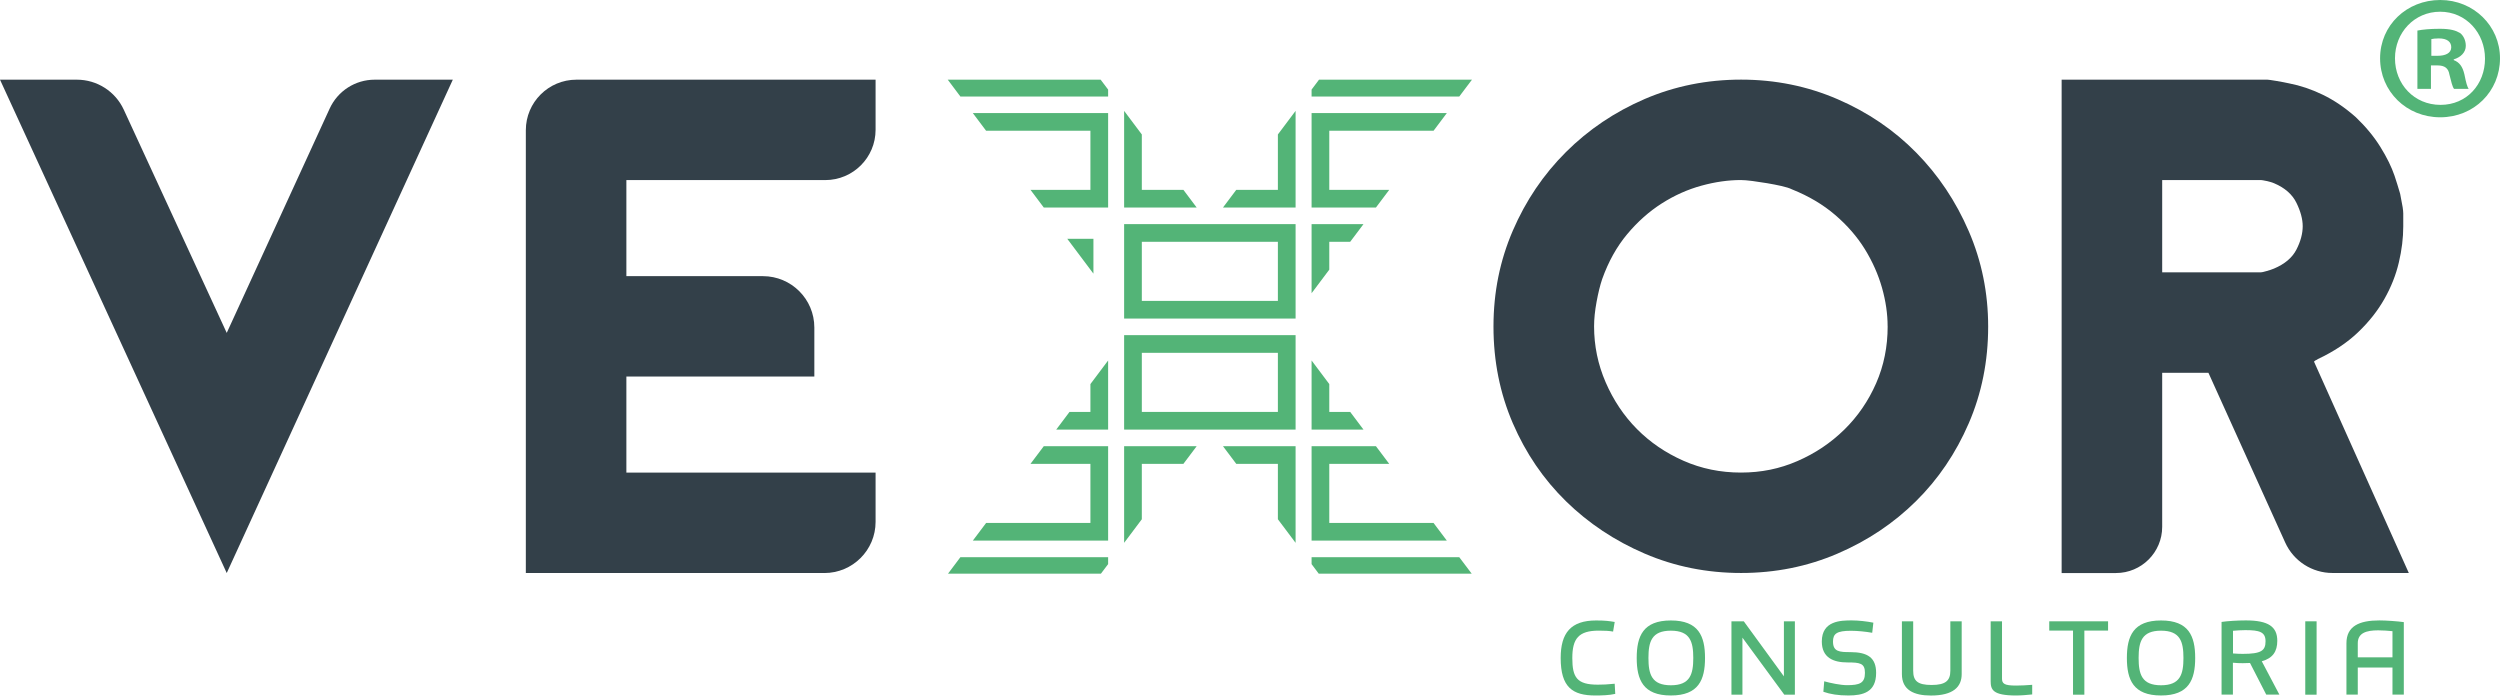 <svg width="280" height="78" viewBox="0 0 280 78" fill="none" xmlns="http://www.w3.org/2000/svg">
<g clip-path="url(#clip0_506_2015)">
<path d="M280 6.529C280 10.231 277.09 13.137 273.305 13.137C269.519 13.137 266.57 10.231 266.57 6.529C266.57 2.827 269.558 0 273.305 0C277.051 0 280 2.906 280 6.529ZM268.238 6.529C268.238 9.435 270.39 11.746 273.338 11.746C276.287 11.746 278.321 9.435 278.321 6.568C278.321 3.702 276.209 1.313 273.299 1.313C270.39 1.313 268.238 3.663 268.238 6.529ZM272.266 9.951H270.749V3.422C271.344 3.304 272.181 3.225 273.26 3.225C274.495 3.225 275.052 3.422 275.535 3.702C275.894 3.983 276.169 4.499 276.169 5.138C276.169 5.856 275.613 6.411 274.816 6.652V6.731C275.45 6.972 275.81 7.449 276.012 8.324C276.209 9.317 276.332 9.715 276.489 9.956H274.855C274.658 9.715 274.535 9.121 274.338 8.363C274.22 7.645 273.821 7.326 272.985 7.326H272.266V9.951ZM272.305 6.249H273.024C273.861 6.249 274.54 5.968 274.54 5.295C274.54 4.7 274.102 4.302 273.147 4.302C272.749 4.302 272.468 4.342 272.311 4.381V6.254L272.305 6.249Z" fill="#53B477"/>
<path d="M50.715 8.924L25.394 64.18L0 8.924H8.611C10.869 8.924 12.919 10.237 13.862 12.284L25.394 37.284L36.925 12.155C37.83 10.186 39.795 8.924 41.964 8.924H50.72H50.715Z" fill="#334049"/>
<path d="M92.324 64.174H58.893V14.584C58.893 11.459 61.431 8.924 64.56 8.924H98.065V14.539C98.065 17.646 95.543 20.17 92.425 20.17H70.154V30.929H85.444C88.628 30.929 91.206 33.503 91.206 36.684V42.175H70.154V52.934H98.065V58.447C98.065 61.617 95.492 64.18 92.324 64.18V64.174Z" fill="#334049"/>
<path d="M222.674 36.583C222.674 40.448 221.95 44.054 220.501 47.409C219.052 50.763 217.08 53.674 214.581 56.142C212.081 58.61 209.155 60.568 205.79 62.009C202.431 63.451 198.831 64.174 195.006 64.174C191.181 64.174 187.58 63.451 184.216 62.009C180.857 60.568 177.914 58.61 175.392 56.142C172.87 53.674 170.887 50.763 169.438 47.409C167.994 44.054 167.27 40.448 167.27 36.583C167.27 32.718 167.994 29.179 169.438 25.825C170.887 22.47 172.87 19.537 175.392 17.024C177.914 14.511 180.857 12.531 184.216 11.084C187.58 9.642 191.175 8.918 195.006 8.918C198.837 8.918 202.443 9.653 205.824 11.117C209.211 12.581 212.137 14.572 214.614 17.091C217.091 19.604 219.052 22.538 220.501 25.892C221.95 29.246 222.674 32.808 222.674 36.577V36.583ZM211.413 36.549C211.413 35.153 211.205 33.717 210.784 32.23C210.362 30.744 209.722 29.302 208.863 27.905C207.998 26.509 206.891 25.236 205.537 24.075C204.184 22.913 202.577 21.96 200.713 21.214C200.432 21.074 200.033 20.945 199.522 20.832C199.005 20.715 198.471 20.614 197.915 20.518C197.354 20.423 196.809 20.344 196.27 20.271C195.73 20.204 195.304 20.165 194.972 20.165C193.574 20.165 192.102 20.372 190.569 20.793C189.029 21.214 187.547 21.876 186.126 22.779C184.705 23.682 183.407 24.837 182.244 26.228C181.076 27.625 180.144 29.297 179.447 31.249C179.211 31.944 179.003 32.797 178.818 33.795C178.633 34.794 178.537 35.714 178.537 36.549C178.537 38.737 178.97 40.824 179.835 42.82C180.7 44.817 181.862 46.562 183.334 48.048C184.806 49.535 186.541 50.718 188.546 51.604C190.552 52.491 192.697 52.928 194.983 52.928C197.269 52.928 199.331 52.502 201.314 51.638C203.296 50.78 205.043 49.608 206.56 48.121C208.076 46.635 209.261 44.901 210.126 42.927C210.991 40.953 211.418 38.827 211.418 36.549H211.413Z" fill="#334049"/>
<path d="M269.794 64.174H261.234C258.954 64.174 256.881 62.839 255.943 60.764L247.344 41.754H242.165V59.008C242.165 61.863 239.845 64.18 236.986 64.18H230.903V8.924H253.96C254.056 8.924 254.382 8.969 254.943 9.064C255.505 9.159 255.994 9.249 256.415 9.345C257.628 9.58 258.869 9.995 260.128 10.601C261.391 11.207 262.627 12.043 263.84 13.114C264.964 14.185 265.885 15.302 266.609 16.468C267.334 17.635 267.856 18.706 268.188 19.682C268.283 19.963 268.384 20.288 268.502 20.658C268.62 21.034 268.727 21.382 268.817 21.707C268.957 22.408 269.047 22.907 269.098 23.21C269.143 23.513 269.165 23.743 269.165 23.912V25.342C269.165 26.649 269.002 27.995 268.671 29.392C268.345 30.788 267.806 32.151 267.053 33.481C266.301 34.81 265.318 36.056 264.099 37.217C262.88 38.383 261.375 39.382 259.594 40.218C259.549 40.262 259.487 40.302 259.414 40.324C259.347 40.346 259.263 40.408 259.167 40.498L269.789 64.18L269.794 64.174ZM257.903 25.336C257.903 24.545 257.667 23.67 257.201 22.717C256.735 21.763 255.892 21.028 254.685 20.518C254.449 20.423 254.174 20.344 253.848 20.271C253.522 20.204 253.314 20.165 253.219 20.165H242.165V30.502H253.219C253.314 30.502 253.522 30.457 253.848 30.362C254.174 30.272 254.455 30.177 254.685 30.082C255.898 29.571 256.735 28.859 257.201 27.95C257.667 27.041 257.903 26.166 257.903 25.331V25.336Z" fill="#334049"/>
<path d="M125.902 25.101V35.679H145.106V25.101H125.902ZM143.123 27.081V33.7H127.884V27.081H143.123Z" fill="#53B477"/>
<path d="M119.532 26.744L122.464 30.648V26.744H119.532Z" fill="#53B477"/>
<path d="M108.956 12.665L110.444 14.645H122.127V21.264H115.415L116.904 23.244H124.11V12.665H108.956Z" fill="#53B477"/>
<path d="M132.541 21.264H127.884V15.06L125.902 12.418V23.244H134.029L132.541 21.264Z" fill="#53B477"/>
<path d="M143.123 15.06V21.264H138.461L136.973 23.244H145.106V12.418L143.123 15.06Z" fill="#53B477"/>
<path d="M160.558 14.645L162.046 12.665H146.897V23.244H154.104L155.592 21.264H148.88V14.645H160.558Z" fill="#53B477"/>
<path d="M146.897 25.101V32.841L148.88 30.199V27.081H151.222L152.711 25.101H146.897Z" fill="#53B477"/>
<path d="M122.127 43.016V46.135H119.785L118.296 48.115H124.11V40.374L122.127 43.016Z" fill="#53B477"/>
<path d="M125.902 37.536V48.115H145.106V37.536H125.902ZM143.123 39.516V46.135H127.884V39.516H143.123Z" fill="#53B477"/>
<path d="M151.222 46.135H148.88V43.016L146.897 40.374V48.115H152.711L151.222 46.135Z" fill="#53B477"/>
<path d="M116.904 49.972L115.415 51.952H122.127V58.571H110.444L108.956 60.551H124.11V49.972H116.904Z" fill="#53B477"/>
<path d="M136.973 49.972L138.461 51.952H143.123V58.156L145.106 60.797V49.972H136.973Z" fill="#53B477"/>
<path d="M125.902 49.972V60.797L127.884 58.156V51.952H132.541L134.029 49.972H125.902Z" fill="#53B477"/>
<path d="M160.558 58.571H148.88V51.952H155.592L154.104 49.972H146.897V60.551H162.046L160.558 58.571Z" fill="#53B477"/>
<path d="M107.563 62.407L106.175 64.253H123.301L124.11 63.181V62.407H107.563Z" fill="#53B477"/>
<path d="M163.439 62.407H146.897V63.181L147.701 64.253H164.832L163.439 62.407Z" fill="#53B477"/>
<path d="M123.273 8.924H106.147L107.563 10.809H124.11V10.034L123.273 8.924Z" fill="#53B477"/>
<path d="M147.729 8.924L146.897 10.034V10.809H163.439L164.86 8.924H147.729Z" fill="#53B477"/>
<path d="M180.908 77.715C180.25 77.872 179.329 77.895 178.683 77.895C176.122 77.895 174.796 76.975 174.796 73.694C174.796 70.878 175.942 69.492 178.767 69.492C179.846 69.492 180.262 69.565 180.846 69.66L180.666 70.737C180.245 70.653 179.694 70.631 179.065 70.631C176.807 70.631 176.099 71.517 176.099 73.699C176.099 75.881 176.616 76.683 178.958 76.683C179.486 76.683 180.093 76.661 180.846 76.577L180.908 77.721V77.715Z" fill="#53B477"/>
<path d="M183.312 73.693C183.312 71.247 184.03 69.492 187.137 69.492C190.243 69.492 190.962 71.247 190.962 73.693C190.962 76.139 190.243 77.894 187.137 77.894C184.03 77.894 183.312 76.139 183.312 73.693ZM189.647 73.693C189.647 71.864 189.288 70.636 187.137 70.636C184.985 70.636 184.626 71.864 184.626 73.693C184.626 75.522 184.985 76.75 187.137 76.75C189.288 76.75 189.647 75.522 189.647 73.693Z" fill="#53B477"/>
<path d="M193.927 69.587H195.304L199.797 75.752V69.587H201.027V77.805H199.842L195.152 71.416V77.805H193.922V69.587H193.927Z" fill="#53B477"/>
<path d="M204.319 76.307C204.998 76.498 206.138 76.739 206.863 76.739C208.273 76.739 208.874 76.515 208.874 75.365C208.874 74.277 208.323 74.192 206.902 74.192C205.369 74.192 204.043 73.676 204.043 71.853C204.043 69.503 206.195 69.486 207.413 69.486C208.144 69.486 209.087 69.593 209.817 69.739L209.688 70.872C208.981 70.743 208.026 70.647 207.307 70.647C205.728 70.647 205.296 70.967 205.296 71.853C205.296 72.998 206.026 73.037 207.234 73.037C209.205 73.037 210.126 73.682 210.126 75.365C210.126 77.513 208.677 77.894 207.015 77.894C205.88 77.894 204.981 77.749 204.217 77.479L204.313 76.307H204.319Z" fill="#53B477"/>
<path d="M213.008 69.587H214.277V75.118C214.277 76.262 214.766 76.717 216.344 76.717C217.923 76.717 218.439 76.218 218.439 75.118V69.587H219.709V75.499C219.709 76.93 218.765 77.9 216.266 77.9C214.35 77.9 213.013 77.278 213.013 75.499V69.587H213.008Z" fill="#53B477"/>
<path d="M222.955 69.587H224.225V75.999C224.225 76.571 224.477 76.784 225.803 76.784C226.331 76.784 226.999 76.75 227.606 76.7V77.777C227.022 77.838 226.365 77.895 225.803 77.895C223.157 77.895 222.955 77.227 222.955 76.273V69.587Z" fill="#53B477"/>
<path d="M232.184 70.625H229.516V69.587H236.104V70.625H233.448V77.805H232.178V70.625H232.184Z" fill="#53B477"/>
<path d="M238.211 73.693C238.211 71.247 238.93 69.492 242.036 69.492C245.142 69.492 245.861 71.247 245.861 73.693C245.861 76.139 245.142 77.894 242.036 77.894C238.93 77.894 238.211 76.139 238.211 73.693ZM244.546 73.693C244.546 71.864 244.187 70.636 242.036 70.636C239.884 70.636 239.525 71.864 239.525 73.693C239.525 75.522 239.884 76.75 242.036 76.75C244.187 76.75 244.546 75.522 244.546 73.693Z" fill="#53B477"/>
<path d="M248.826 69.655C249.472 69.559 250.585 69.486 251.539 69.486C254.073 69.486 255.056 70.204 255.056 71.769C255.056 72.964 254.556 73.716 253.32 74.063L255.291 77.799H253.82L252 74.254C251.747 74.265 251.461 74.277 251.186 74.277C250.849 74.277 250.506 74.265 250.085 74.226V77.799H248.815V69.655H248.826ZM250.096 73.188C250.613 73.222 250.826 73.233 251.197 73.233C253.253 73.233 253.741 72.874 253.741 71.825C253.741 70.776 253.062 70.575 251.472 70.575C251.113 70.575 250.467 70.608 250.096 70.647V73.188Z" fill="#53B477"/>
<path d="M258.19 69.587H259.459V77.805H258.19V69.587Z" fill="#53B477"/>
<path d="M262.801 72.044C262.801 70.131 264.234 69.486 266.486 69.486C267.25 69.486 268.553 69.582 269.227 69.677V77.799H267.957V74.765H264.071V77.799H262.801V72.044ZM267.957 73.62V70.692C267.491 70.647 266.93 70.597 266.357 70.597C265.02 70.597 264.071 70.894 264.071 72.044V73.62H267.957Z" fill="#53B477"/>
</g>
<defs>
<clipPath id="clip0_506_2015">
<rect width="280" height="77.895" fill="white"/>
</clipPath>
</defs>
</svg>
